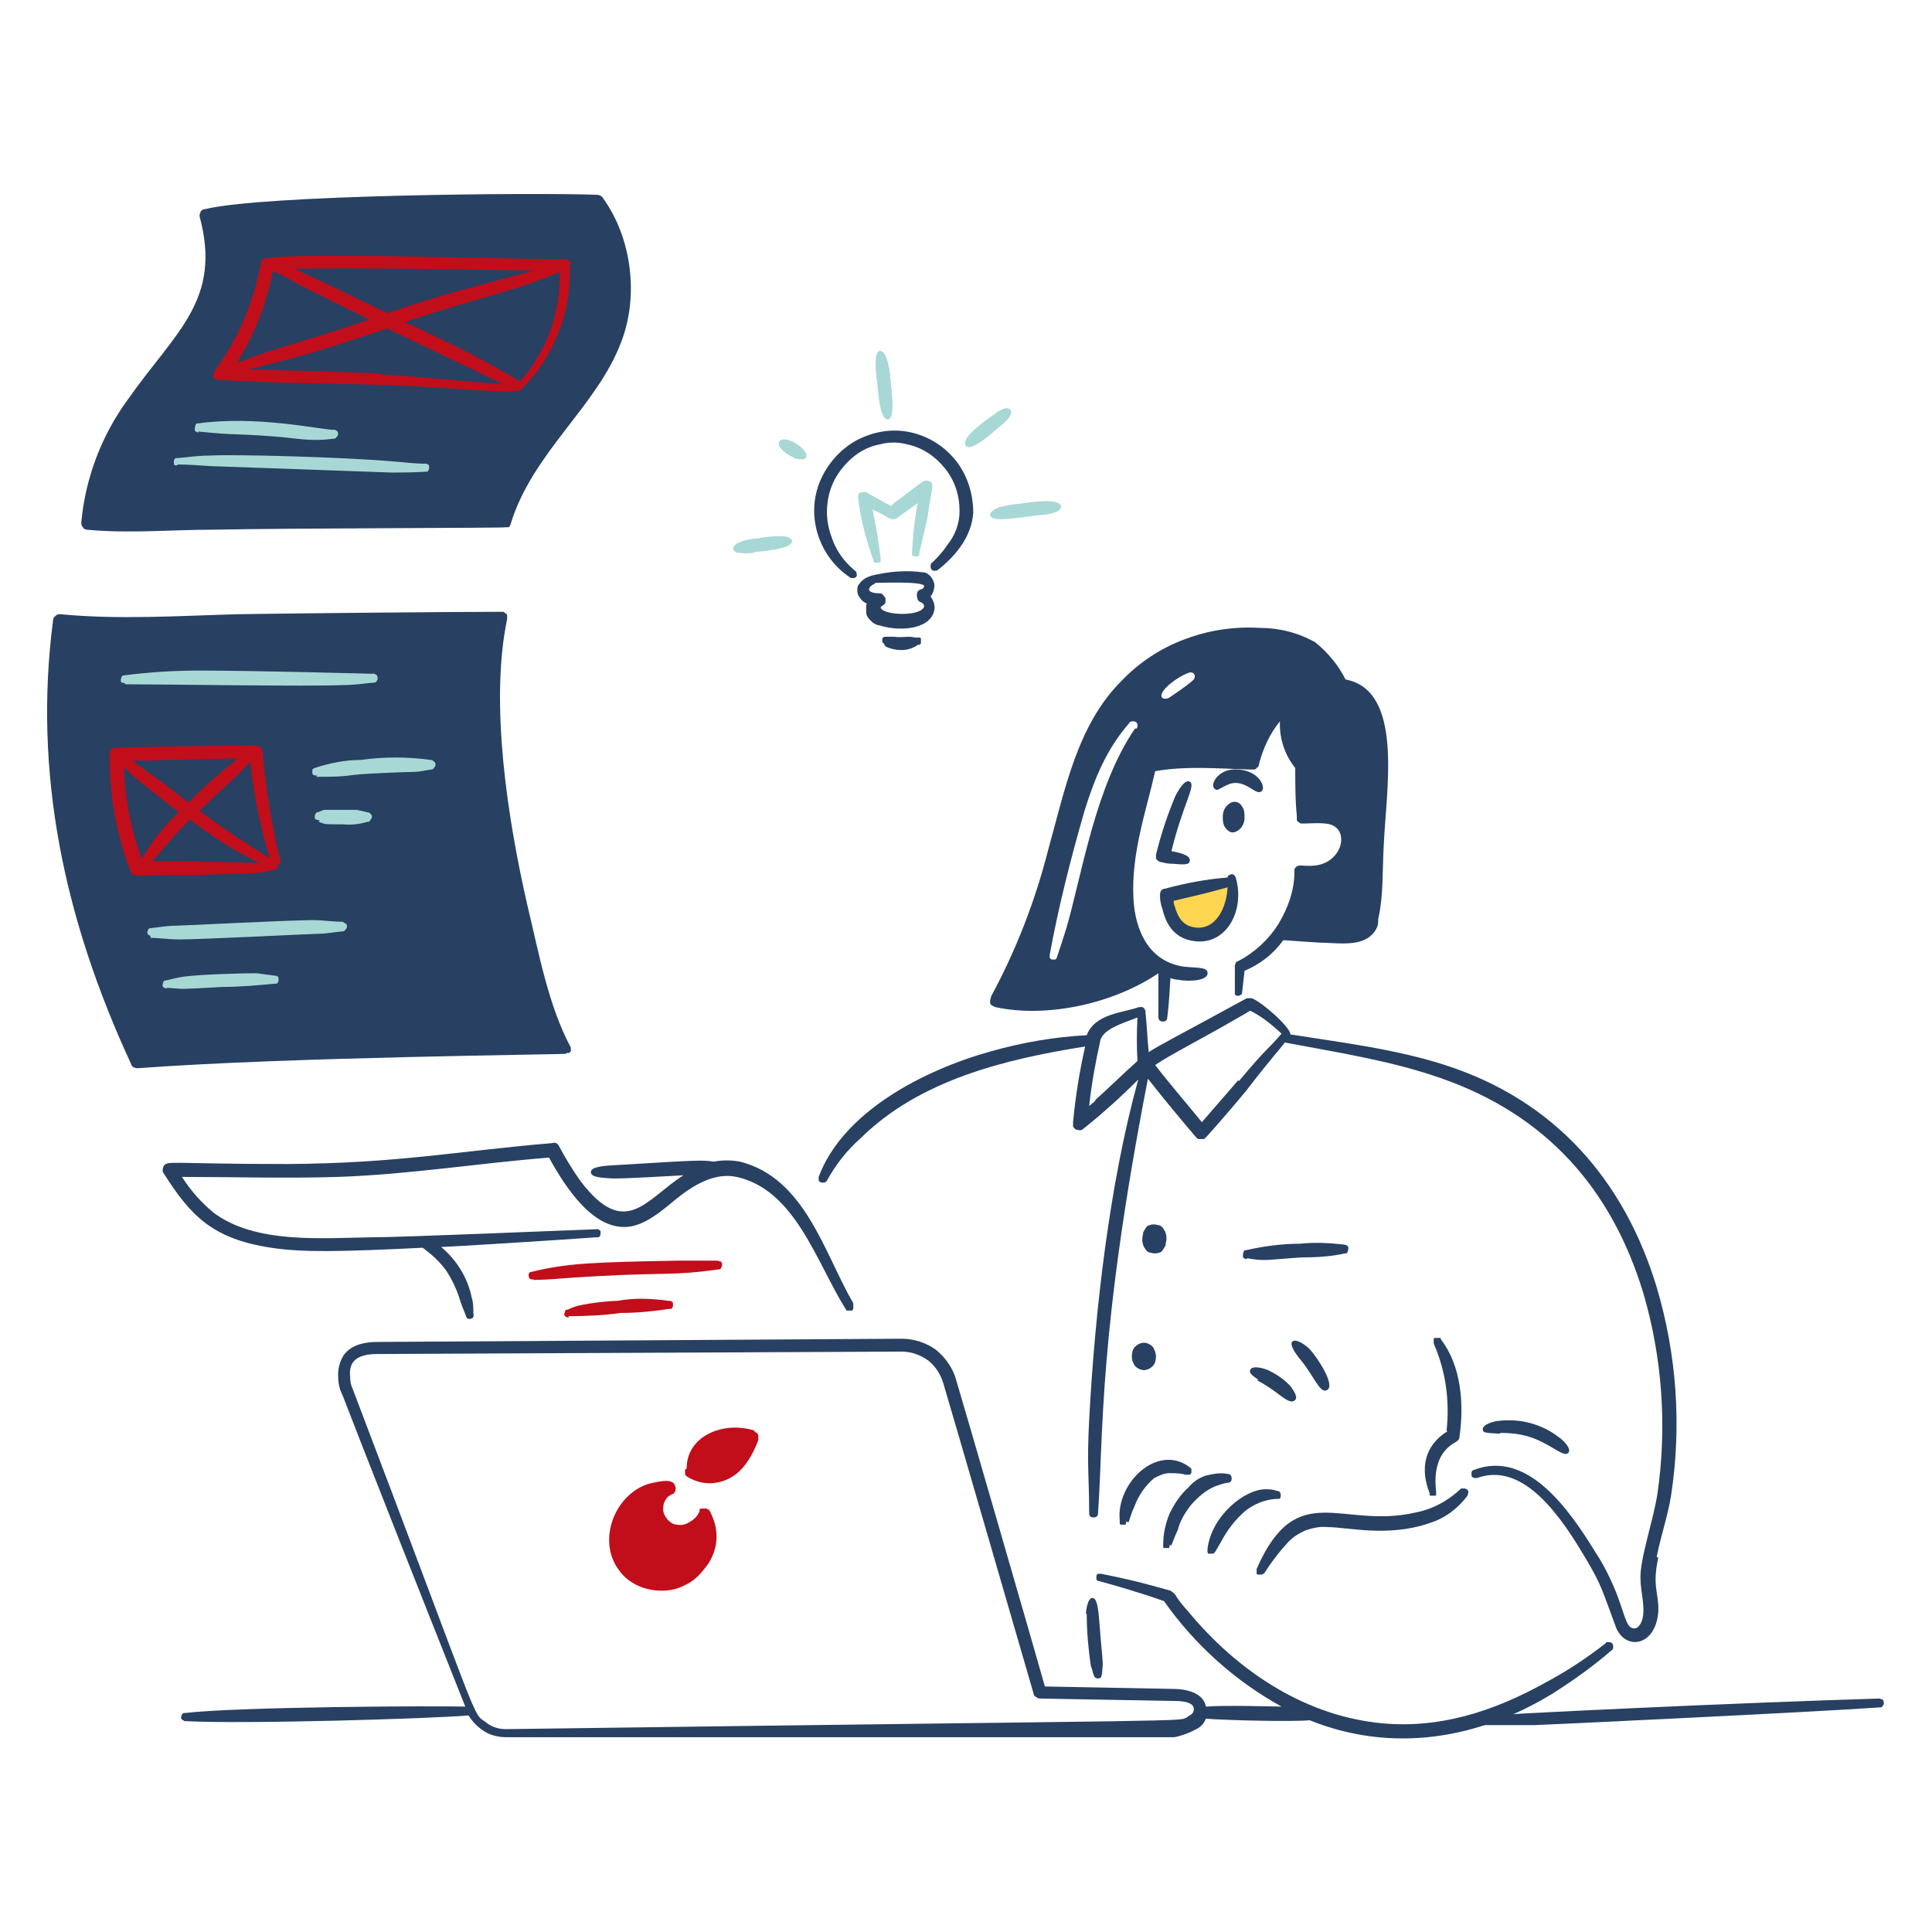 <?xml version="1.0" encoding="UTF-8"?>
<svg id="Livello_1" xmlns="http://www.w3.org/2000/svg" version="1.1" viewBox="0 0 240 240">
  <!-- Generator: Adobe Illustrator 29.0.0, SVG Export Plug-In . SVG Version: 2.1.0 Build 186)  -->
  <defs>
    <style>
      .st0 {
        fill: #ffd650;
      }

      .st1 {
        fill: #c20e1a;
      }

      .st2 {
        fill: #284062;
      }

      .st3 {
        fill: #a7d8d6;
      }
    </style>
  </defs>
  <path class="st2" d="M145.4,105.7c1,.2,2.5.5,2.4,1.2,0,.6-.9.5-2.1.4-.7,0-1-.1-1.4-.2-.1,0-.2,0-.3-.1-.1,0-.2-.1-.3-.2s-.1-.2-.1-.3c0-.1,0-.2,0-.3.6-2.5,1.4-4.9,2.4-7.3.1-.2,1.1-2.2,1.8-1.8.8.5-.8,2.6-2.3,8.7Z"/>
  <path class="st2" d="M152.7,97.4c2-.7,3.3,1.5,4,.9.6-.4-.2-2.5-2.8-2.7-2.5-.3-3.7,1.9-3,2.4.4.3.4,0,1.8-.6Z"/>
  <path class="st0" d="M144.9,111.3c.1,1,.4,2,.8,2.9.3.5.7,1,1.1,1.3.5.3,1,.6,1.6.6.6,0,1.2,0,1.7-.1.6-.2,1.1-.5,1.5-.9.6-.7,1.1-1.6,1.4-2.6.3-1,.3-2,.1-2.9-2.8.4-5.5,1.1-8.2,1.7Z"/>
  <path class="st2" d="M152.5,109c0-.1,0-.2.2-.3,0,0,.2-.1.3-.1.1,0,.2,0,.3.1,0,0,.2.2.2.3,1.2,4-1.1,8.5-5.2,7.9-2.2-.3-3.4-1.8-3.9-4-.2-.5-.3-1.1-.3-1.6,0-.2,0-.4.1-.6.1-.2.3-.3.5-.3,2.6-.7,5.2-1.2,7.9-1.4ZM152.6,110.2c-1.9.5-1.6.5-6.8,1.7,0,.2,0,.4.1.6.4,1.4,1,2.5,2.5,2.7,2.6.4,4-2.4,4.1-5.1h0Z"/>
  <path class="st1" d="M93.7,177.7c-3.9-1.2-8.4.7-8.4,4.7,0,0-.1.1-.2.2,0,0,0,.2,0,.3,0,0,0,.2,0,.3,0,0,.1.1.2.2,1.1.7,2.4,1,3.6.8,1.3-.2,2.4-.8,3.3-1.8.9-1,1.5-2.2,2-3.5,0-.1,0-.2,0-.3,0-.1,0-.2,0-.3,0-.1-.1-.2-.2-.3,0,0-.2-.1-.3-.2Z"/>
  <path class="st1" d="M88,187.6c0,0-.1-.1-.2-.2,0,0-.2,0-.3,0,0,0-.1,0-.2,0,0,0-.1,0-.2,0,0,0-.1,0-.2.1,0,0,0,.1,0,.2-.2.6-.7,1.1-1.3,1.4-.4.3-1,.4-1.5.3-.5,0-1-.4-1.3-.8-.3-.4-.5-.9-.4-1.4,0-.5.3-1,.6-1.3.2-.1.3-.2.5-.3.2,0,.3-.2.4-.4,0-.2.1-.3,0-.5-.2-1.1-1.8-.7-2.8-.5-4.5.9-7.2,7.1-4.1,11,.6.8,1.4,1.4,2.3,1.8.9.4,1.9.6,2.9.6,1,0,2-.2,2.9-.7.9-.4,1.7-1.1,2.3-1.9.9-1,1.5-2.3,1.6-3.7s-.3-2.7-1-3.9Z"/>
  <path class="st2" d="M107.7,75c-.4-.2-.7-.4-.9-.8-.2-.2-.3-.5-.3-.8,0-.3,0-.6.2-.8.2-.3.4-.5.7-.7.3-.2.6-.3.9-.4,0,0,0,0,0,0h0c2.1-.5,4.2-.7,6.4-.4.3,0,.6.2.8.4.2.2.4.5.5.8.1.3.1.6,0,.9,0,.3-.2.6-.4.9.3.4.5.9.5,1.4-.2,2.7-4.3,3-6.8,2.2-.3,0-.6-.2-.8-.3-.2-.2-.5-.4-.6-.6-.2-.2-.3-.5-.3-.8,0-.3,0-.6,0-.9ZM108.6,72.5c0,.2,0-.1-.5.4-.5.6.4.8,1.1.8.2,0,.3,0,.5.2.1.1.2.3.3.4,0,.2,0,.3,0,.5,0,.2-.2.3-.3.4-.2.1-.3.2-.3.3.4,1,5.2,1.1,5.4-.2,0-.2-.2-.4-.4-.5-.2,0-.3-.2-.4-.3,0-.1-.1-.3-.1-.5s0-.3.1-.5c0-.1.2-.2.4-.3.2,0,.4-.2.4-.4,0-.6-5.3-.4-6-.4h0Z"/>
  <path class="st2" d="M109.8,80c.1.2.2.3.4.4,1,.4,2.1.5,3.1.1.2-.1.5-.2.7-.4,0,0,.1,0,.2,0,0,0,.1,0,.2-.2,0,0,0-.1,0-.2,0,0,0-.1,0-.2,0,0,0-.1,0-.2,0,0,0-.1-.2-.1,0,0-.1,0-.2,0,0,0-.1,0-.2,0-.3,0-.5-.1-.8-.1-.6,0-1.3.1-1.9,0-.5,0-.6,0-.8,0-.1,0-.3,0-.4,0-.1,0-.2.1-.3.2,0,.1,0,.3,0,.4,0,.1.1.2.3.3Z"/>
  <path class="st2" d="M106.1,70.8c-1.3-1.1-2.3-2.5-2.8-4.1-.5-1.3-.7-2.8-.5-4.2.1-1.1.5-2.3,1.1-3.3.6-1,1.4-1.9,2.3-2.6s2-1.2,3.1-1.4c1.1-.3,2.3-.3,3.4,0,1.9.4,3.5,1.5,4.7,3,1.2,1.5,1.8,3.3,1.8,5.3,0,1.6-.6,3.1-1.6,4.3-.5.8-1.2,1.5-1.8,2.1-.1,0-.2.2-.2.4,0,.1,0,.3.1.4,0,.1.2.2.4.2.1,0,.3,0,.4-.1,2.3-1.8,4.2-4.2,4.4-7.1,0-2.3-.7-4.6-2.1-6.4-1.4-1.8-3.4-3.1-5.7-3.6-2.3-.5-4.6-.1-6.7,1-2,1.1-3.6,2.9-4.5,5-.9,2.1-1,4.5-.3,6.7.7,2.2,2.1,4.1,4.1,5.4.1,0,.2,0,.4,0,.1,0,.2-.1.3-.2s0-.2,0-.4c0-.1,0-.2-.2-.3Z"/>
  <path class="st3" d="M110.8,62.7l3.7-2.8c.1,0,.3-.2.5-.2.2,0,.3,0,.5.1.1,0,.3.2.3.4,0,.2,0,.3,0,.5-.9,5.1,0,1.1-1.6,8,0,0,0,.1,0,.2,0,0,0,.1-.1.2,0,0-.1,0-.2,0s-.1,0-.2,0c0,0-.1,0-.2,0,0,0-.1,0-.2-.1,0,0,0-.1,0-.2,0,0,0-.1,0-.2.1-2,.3-4.1.7-6.1l-2.5,1.8c-.1.1-.3.2-.5.2-.2,0-.3,0-.5-.1-.7-.4-1.4-.8-2.1-1.1.7,3.8.3,1.1,1,6,0,.1,0,.3,0,.4s-.2.2-.3.2c-.1,0-.3,0-.4,0-.1,0-.2-.2-.2-.3-.9-2.5-1.6-5.1-1.9-7.7,0-.2,0-.3,0-.4,0-.1.2-.3.3-.3.1,0,.3-.1.4-.1.2,0,.3,0,.4.1.9.5,1.7,1,3.1,1.7Z"/>
  <path class="st3" d="M93.6,68.6c1-.1,2-.2,3-.4.6-.1,1.8-.4,1.8-1-.2-1-3.3-.5-4.4-.3-.7,0-3,.4-2.9,1.3,0,.7,1.8.5,2.5.5Z"/>
  <path class="st3" d="M98.7,56.9c.2.1,1.1.3,1.4,0,.4-.6-.6-1.4-1.2-1.8-2.2-1.4-3.4.3-.2,1.8Z"/>
  <path class="st3" d="M109,47.9c.1.8.3,4.3,1.3,4.2,1-.1.4-3.9.3-5.1,0-.7-.4-3.5-1.3-3.4-.9.1-.4,3.3-.3,4.3Z"/>
  <path class="st3" d="M123.7,53.4c.6-.5,2.4-1.8,1.8-2.5-.4-.5-1.4.1-1.9.5-1,.7-4.4,3-3.6,4,.6.7,2.9-1.3,3.7-2Z"/>
  <path class="st3" d="M129,64c.8,0,2.9-.3,2.8-1.1-.1-1.1-4-.5-5.3-.3-.6,0-1.3.2-1.9.3-.3,0-1.7.5-1.6,1.1.2.9,2.8.4,6,0Z"/>
  <path class="st2" d="M140.2,189.1c.2-.6.4-1.3.7-1.9.5-1.4,1.4-2.7,2.5-3.6.6-.3,1.2-.6,1.9-.6.7,0,1.3,0,2,.2.1,0,.3,0,.4,0,.1,0,.3-.1.3-.3,0-.1,0-.3,0-.4,0-.1-.2-.2-.3-.3-4-2.9-9.1,2.1-8.6,6.7,0,0,0,.1,0,.2,0,0,0,.1,0,.2,0,0,0,0,.1.1,0,0,.1,0,.2,0,0,0,.1,0,.2,0,0,0,.1,0,.2,0,0,0,0,0,.1-.2,0,0,0-.1,0-.2Z"/>
  <path class="st2" d="M145.5,192c.2-.5.7-1.8.8-1.9.3-1.2.9-2.2,1.7-3.2.8-.9,1.7-1.7,2.8-2.2.5-.2,1.1-.4,1.6-.5.1,0,.3,0,.4-.1.1,0,.2-.2.2-.4,0-.1,0-.3-.1-.4,0-.1-.2-.2-.4-.2-.9-.2-1.8,0-2.7.2-.9.3-1.6.8-2.2,1.5-1,.9-1.7,2-2.3,3.2-.5,1.2-.8,2.5-.8,3.8,0,0,0,.1,0,.2,0,0,0,.1,0,.2,0,0,0,.1.1.1,0,0,.1,0,.2,0,0,0,.1,0,.2,0,0,0,.1,0,.2,0,0,0,0,0,.1-.2,0,0,0-.1,0-.2Z"/>
  <path class="st2" d="M151,192.7c.1-.2.6-1,.7-1.2.8-1.5,1.8-2.8,3.1-3.9,1.1-.8,2.3-1.3,3.7-1.4.1,0,.3,0,.4,0,.1,0,.2-.2.2-.4,0-.1,0-.3-.1-.4,0-.1-.2-.2-.4-.2-.5-.2-1-.2-1.4-.2-2.6,0-6.7,3.3-7.2,7.4,0,0,0,.1,0,.2,0,0,0,.1,0,.2,0,0,0,.1.1.2,0,0,.1,0,.2,0,.1,0,.3,0,.4,0,.1,0,.2-.2.3-.3Z"/>
  <path class="st2" d="M157,195.5c.9-1.4,1.8-2.6,2.9-3.8.6-.7,1.4-1.2,2.3-1.6.9-.3,1.8-.5,2.7-.4,2.5,0,7.5,1.3,12.7-.5,1.9-.6,3.5-1.8,4.7-3.4,0-.1.1-.3.1-.4,0-.1,0-.3-.2-.4,0,0-.1,0-.2-.1,0,0-.1,0-.2,0,0,0-.1,0-.2,0s-.1,0-.2.1c-1.6,1.5-3.5,2.5-5.6,2.9-9.2,2.1-14.7-4.4-19.7,7,0,0,0,.1,0,.2,0,0,0,.1,0,.2,0,0,0,.1,0,.2,0,0,0,0,.1.1,0,0,.1,0,.2,0,0,0,.1,0,.2,0,0,0,.1,0,.2,0,0,0,0,0,.1-.1Z"/>
  <path class="st2" d="M156.2,171.5c1,.5,2,1.2,2.9,1.9.6.4,1.3,1,1.8.5.4-.4-.4-1.4-.5-1.6-.8-.9-1.8-1.6-2.9-2.1-.7-.3-2-.6-2.2,0-.1.3,0,.5,1,1.2Z"/>
  <path class="st2" d="M161.3,168.6c1.9,2.2,2.6,4.5,3.5,4.1,1.2-.5-1.1-4-2.1-5.1-.6-.6-1.8-1.4-2.2-.9-.3.4.5,1.5.8,1.9Z"/>
  <path class="st2" d="M154.9,156.3c2.3.4,2.2.2,6.8-.1,1.8,0,3.6-.1,5.4-.5.1,0,.3,0,.3-.2,0-.1.1-.2.1-.4,0-.1,0-.3-.2-.4-.1,0-.2-.1-.4-.1-1.8-.2-3.6-.3-5.4-.1-2.2,0-4.5.3-6.7.8-.1,0-.3,0-.3.2,0,0-.1.2-.1.4,0,0,0,.1,0,.2,0,0,0,.1.1.2,0,0,.1,0,.2.1,0,0,.1,0,.2,0Z"/>
  <path class="st2" d="M135,200.5c0,2.2.2,4.3.5,6.4.4,1.1.3,1.6.9,1.6.1,0,.3,0,.4-.2,0-.1.1-.3.1-.4.1-1.7.2-.2-.2-4.7-.2-2.1-.2-4.7-1-4.7-.6,0-.8,1.6-.8,2Z"/>
  <path class="st2" d="M153.1,103.4c.4,0,.7-.2,1-.5.3-.3.5-.8.5-1.3,0-.5,0-1-.3-1.4-.2-.4-.6-.6-.9-.6-.4,0-.7.2-1,.5-.3.3-.5.8-.5,1.3,0,.5,0,1,.3,1.4s.6.6.9.6Z"/>
  <path class="st2" d="M141.9,153.9c0,.2,0,.5.1.7,0,.2.2.4.3.6.1.2.3.3.5.4.2,0,.4.1.6.1s.4,0,.6-.1c.2,0,.4-.2.5-.4.1-.2.3-.4.3-.6,0-.2.1-.4.1-.7s0-.5-.1-.7c0-.2-.2-.4-.3-.6-.1-.2-.3-.3-.5-.4-.2,0-.4-.1-.6-.1s-.4,0-.6.1c-.2,0-.4.2-.5.4-.1.2-.3.4-.3.6,0,.2-.1.4-.1.7Z"/>
  <path class="st2" d="M140.6,168.5c0,.5.2.9.4,1.2.3.3.7.5,1.1.5s.8-.2,1.1-.5c.3-.3.4-.8.4-1.2s-.2-.9-.4-1.2c-.3-.3-.7-.5-1.1-.5s-.8.2-1.1.5c-.3.3-.4.8-.4,1.2Z"/>
  <path class="st2" d="M62.9,65.5c.1,0,.2,0,.3,0,0,0,.2-.2.2-.3h0c2.7-9,10.8-14.7,13.8-22.8,1.1-2.9,1.4-6.1,1-9.2-.4-3.1-1.5-6.1-3.3-8.6,0-.1-.2-.2-.3-.3-.1,0-.2-.1-.4-.1-7.7-.3-41.8,0-48.8,1.8-.1,0-.2,0-.3.1,0,0-.2.2-.2.2,0,0,0,.2-.1.3,0,.1,0,.2,0,.3,2.8,10.4-3,14.3-8.9,22.7-3.3,4.5-5.3,9.8-5.8,15.3,0,.2,0,.4.2.6.1.2.3.3.5.3,5.2.5,10.4,0,15.7,0,9.7-.2,36.3-.2,36.3-.3ZM73.8,25.8c-8.7-.3-38.9.2-47.1,1.6,2.5,10.6-3.8,15.3-9.4,23.2-2.9,4-4.8,8.7-5.5,13.6,4.9.4,9.9,0,14.7,0,4,0,34,.2,36,.3,3.8-12.8,17.4-19,13.6-33.5-.5-1.9-1.3-3.6-2.3-5.3h0Z"/>
  <path class="st2" d="M70.4,130.8c0,0,.2,0,.3,0,0,0,.1-.1.2-.2s0-.2,0-.2c0,0,0-.2,0-.3h0c-2.8-5.2-4-11.9-5.4-17.7-2.4-10.5-4.7-25-2.5-35.5,0-.1,0-.2,0-.4,0-.1,0-.2-.2-.3,0,0-.2-.2-.3-.2-.1,0-.2,0-.3,0-5.5,0-27.2.2-32.7.3-7.2.2-14.7.7-22,0-.2,0-.4,0-.6.2s-.3.3-.3.5c-2.5,19.1,1.4,37.3,9.7,55.2,0,.2.2.3.3.4.1,0,.3.1.5.1,18.6-1.4,53.2-1.7,53.2-1.8ZM61.3,77.5c-5.1,0-40.5.7-44.9.7-2.7,0-5.4,0-8.1-.2-2.2,18.3,1.6,36,9.3,53,14.8-1,37.2-1.2,51.9-1.2-2.8-5.4-3.9-10.8-5.4-17.1-2.7-11.2-4.8-23.9-2.9-35.2Z"/>
  <path class="st2" d="M106,161.9c-3.6-6.2-6-15.6-14.1-17.6-1.1-.2-2.2-.2-3.2,0-1.6-.2-1.8-.2-11.6.4-2,.1-3.7.2-3.7.9s1.4.7,2.8.8c1.7,0,7-.3,8.7-.4-4.6,2.9-7.2,8.1-12.8.7-1-1.4-1.9-2.9-2.7-4.4,0-.1-.2-.2-.3-.3-.1,0-.3-.1-.5,0-11.9,1-19,2.5-32.9,2.6-14.8,0-14.9-.5-15.4.3,0,.1-.1.3-.1.4,0,.2,0,.3.1.4,3.3,5.2,6,8.2,13.4,9.3,3.9.6,8.6.5,18.8,0,1.1.8,2.1,1.7,2.9,2.8.8,1.2,1.4,2.5,1.8,3.9.4,1.1.4,1,.7,1.8,0,.1.1.3.2.3.1,0,.3.1.4,0,.1,0,.3-.1.3-.2,0-.1.1-.3,0-.4,0-.7,0-1.4-.2-2-.5-2.5-1.9-4.7-3.8-6.3.9,0,13.7-.8,19.3-1.2,0,0,.1,0,.2,0,0,0,.1,0,.2-.1,0,0,0-.1.1-.2,0,0,0-.1,0-.2,0,0,0-.1,0-.2,0,0,0-.1-.1-.2,0,0-.1,0-.2-.1s-.1,0-.2,0c-5.6.2-24.2,1-27.9,1-6.5.1-14.4.8-19.6-3-1.6-1.3-2.9-2.8-4-4.5,6.5,0,12.9.2,19.4,0,8.8-.3,17.4-1.7,26.2-2.4,2.1,3.8,5.5,9,9.8,8.6,2-.2,3.9-1.7,5.8-3.3,2.2-1.8,4.9-3.5,7.7-2.9,7.3,1.6,9.9,10.6,13.6,16.5,0,0,0,.1.1.1,0,0,.1,0,.2,0,0,0,.1,0,.2,0,0,0,.1,0,.2,0,.1,0,.2-.2.2-.3,0-.1,0-.3,0-.4Z"/>
  <path class="st2" d="M205.8,193.4c.5-2.6,1.4-5.1,1.8-7.7,1.3-8.6.7-17.4-1.8-25.8-4-13.2-12.6-23.2-26.3-27.6-6.2-2-12.9-2.8-19.2-3.8,0-.9-3.5-4-4.8-4.5-.1,0-.3,0-.4,0-.1,0-.3,0-.4.1-8.6,4.7-10.8,5.8-12,6.6-.2-1.8-.2-3.1-.4-4.9,0,0,0-.1,0-.2,0,0,0-.1-.1-.2,0-.1-.1-.2-.3-.3-.1,0-.3,0-.4,0-1.9.7-5.5.8-6.5,3.5-4,.2-8,.9-11.9,2-8.3,2.3-18.4,7.5-21.4,15.6,0,.1,0,.2,0,.4,0,.1.1.2.3.3.1,0,.2,0,.4,0,.1,0,.2-.1.3-.2,1.1-2,2.5-3.8,4.2-5.3,7.3-7.2,17.8-9.8,27.9-11.4-.7,3.1-1.2,6.2-1.5,9.4,0,.2,0,.3,0,.5,0,.1.2.3.3.4.1,0,.3.1.5.1.2,0,.3,0,.5-.2,2.4-1.9,4.7-4,6.8-6.1-3.6,13-5.4,29-6.1,42.3-.3,5.7,0,7,0,11.5,0,.1,0,.3.1.4,0,.1.2.2.4.2.1,0,.3,0,.4-.1.1,0,.2-.2.2-.4.7-9.8,0-22.1,6.2-54,1.8,2.3,4.2,5.2,6,7.3,0,0,.2.2.3.2.1,0,.2,0,.3,0,.1,0,.2,0,.3,0,.1,0,.2-.1.3-.2,1.2-1.3,4.2-4.8,5-5.8,3.4-4.4,4.4-5.4,4.8-6,6.9,1.3,13.3,2.3,19.3,4.4,13.3,4.6,21.3,13.9,25.2,26.6,2.4,8.1,3,16.7,1.8,25-.5,3.4-2.3,8.4-2.1,10.8,0,1.6.8,3.9,0,5.4-.4.7-.9.7-1.3.4-.5-.4-.7-1.5-1.7-4.2-.7-1.7-1.5-3.4-2.5-4.9-3.6-5.9-8.7-12.9-15.2-10.4,0,0-.1,0-.2.1,0,0-.1.1-.1.2,0,0,0,.1,0,.2,0,0,0,.1,0,.2,0,0,0,.1.1.2,0,0,.1,0,.2.1,0,0,.1,0,.2,0,0,0,.1,0,.2,0,5.8-2.1,10.5,4.9,13.6,10.2,1.9,3.2,1.9,3.7,3.7,8.5,1.3,2.8,4.9,2.1,5.2-2.1.1-2.3-.8-3.1,0-6.7ZM136.1,136.7c-.3.3-.6.5-.8.7.3-2.8.8-5.5,1.4-8.2.4-1.4,2.8-2.1,4.6-2.8-.1,1.8-.1,3.6,0,5.4-1.8,1.6-3.5,3.3-5.3,4.9ZM153.8,134.2c-1,1.2-4,4.6-4.5,5.2-1.7-2.1-4.2-5-5.8-7.1,1.9-1.3,5.7-3.2,10-5.7,2-1.1,1.7-1.1,1.9-1,1.4.7,2.6,1.7,3.8,2.8-1.7,2-1.8,1.7-5.3,5.9Z"/>
  <path class="st2" d="M179.7,177.7c.4-3.7-.1-7.4-1.6-10.8,0,0,0-.1,0-.2,0,0,0-.1,0-.2,0,0,0-.1,0-.2,0,0,0-.1.2-.1,0,0,.1,0,.2,0,0,0,.1,0,.2,0,0,0,.1,0,.2,0,0,0,.1,0,.1.2,2.5,3.2,2.9,8,2.3,12.1,0,.1,0,.2-.1.3,0,.1-.2.2-.3.3-2.3,1.2-2.8,3.6-2.5,6.2,0,0,0,.1,0,.2,0,0,0,.1,0,.2,0,0,0,.1-.1.1,0,0-.1,0-.2,0,0,0-.1,0-.2,0,0,0-.1,0-.2,0,0,0-.1,0-.1-.1,0,0,0-.1,0-.2-1.2-3-.7-5.9,2.2-7.7Z"/>
  <path class="st2" d="M186.4,178c1.1,0,2.2.1,3.3.4,2.8.8,4.5,2.7,5.1,2.1.5-.5-.6-1.6-1.2-2-2.1-1.6-4.7-2.3-7.4-2-.4,0-2.1.4-2,1.1,0,.4.4.4,2.1.5Z"/>
  <path class="st3" d="M24.6,53.6c4.8.5,3.7.2,9.2.6,3,.2,4.6.7,7.6.3.1,0,.3,0,.4-.2.1-.1.2-.2.2-.4,0-.1,0-.3-.2-.4-.1,0-.2-.2-.4-.1-1.9-.1-9.7-1.8-16.8-.8-.1,0-.3,0-.3.2,0,0-.1.2-.1.4,0,0,0,.1,0,.2s0,.1.1.2.1,0,.2.1c0,0,.1,0,.2,0Z"/>
  <path class="st3" d="M22,57.7c1.4,0,2.7.1,4.1.2.5,0,22.1.8,22.5.8,1.4,0,2.8,0,4.2-.1,0,0,.1,0,.2,0,0,0,.1,0,.2-.1,0,0,0-.1.1-.2,0,0,0-.1,0-.2,0,0,0-.1,0-.2,0,0,0-.1-.1-.2,0,0-.1,0-.2-.1,0,0-.1,0-.2,0-1.4,0-2.8-.2-4.2-.3-5.8-.5-19.4-.9-22.8-.7-1.2,0-2.5.2-3.7.3,0,0-.1,0-.2,0,0,0-.1,0-.2.1,0,0,0,.1-.1.2,0,0,0,.1,0,.2s0,.1,0,.2c0,0,0,.1.1.2,0,0,.1,0,.2,0,0,0,.1,0,.2,0Z"/>
  <path class="st3" d="M15.5,85c4.1,0,23.1.3,27.2.1,1.3,0,2.5-.2,3.7-.3.1,0,.3,0,.4-.2,0-.1.2-.2.1-.4,0-.1,0-.3-.2-.4-.1,0-.2-.2-.4-.1-.1,0-14.5-.4-21.6-.4-3.1,0-6.2.2-9.3.6-.1,0-.2,0-.3.2,0,0-.1.2-.1.4,0,.1,0,.3.2.3.1,0,.2.1.4.1Z"/>
  <path class="st3" d="M39.3,96.5c4.6,0,3.1-.2,6.8-.4,7.6-.4,4.3,0,7.4-.5.1,0,.3,0,.4-.2.1-.1.2-.2.2-.4,0-.1,0-.3-.2-.4-.1-.1-.2-.2-.4-.2-2.9-.4-5.8-.4-8.7,0-1.9,0-3.9.4-5.7,1-.1,0-.2.1-.3.2,0,.1,0,.2,0,.4,0,.1,0,.2.2.3.1,0,.2.1.4,0Z"/>
  <path class="st3" d="M39.6,102.1c.9.3.5.3,3,.3,1,.1,2,0,3-.3.1,0,.3,0,.4-.2,0-.1.2-.2.2-.4s0-.3-.2-.4c0-.1-.2-.2-.4-.2-.4-.1-.8-.2-1.3-.3-1.3,0-2.6,0-3.9,0-.3,0-.6.2-.9.3-.1,0-.2,0-.3.2s-.1.2-.1.4c0,.1,0,.3.2.3,0,0,.2.1.4.1Z"/>
  <path class="st3" d="M18.7,116.5c.9,0,2.3.2,3.6.2,2.7,0,16.5-.7,17.2-.7,1,0,2-.2,3-.3.1,0,.3,0,.4-.2.1-.1.2-.2.2-.4,0-.1,0-.3-.2-.4-.1,0-.2-.2-.4-.2-1.2,0-2.4-.2-3.6-.2-2.9,0-16.5.7-17.2.7-1,0-2,.2-3,.3-.1,0-.2,0-.3.2,0,0-.1.2-.1.3s0,.2.1.3c0,0,.2.1.3.2Z"/>
  <path class="st3" d="M20.7,122.7c2.5.2,1.3.2,7-.1,2.1,0,4.3-.2,6.4-.4,0,0,.1,0,.2,0,0,0,.1,0,.2-.1,0,0,0-.1.1-.2,0,0,0-.1,0-.2s0-.1,0-.2c0,0,0-.1-.1-.2,0,0-.1,0-.2-.1,0,0-.1,0-.2,0-.7-.1-1.4-.2-2.2-.3-1.4,0-6.4.1-8.9.4-.8.1-1.6.3-2.4.5-.1,0-.3,0-.3.2,0,0-.1.2-.1.4,0,.1,0,.2.2.3,0,0,.2.1.4.1Z"/>
  <path class="st1" d="M66.2,159c.8,0,2.8-.1,3.7-.2,13-.9,12.7-.2,19.3-1.1.1,0,.3,0,.4-.2,0-.1.1-.2.1-.4,0-.1,0-.3-.2-.4-.1,0-.3-.1-.4-.1-1.9,0-1.8,0-4.8,0-10.6.2-13.8.3-18.3,1.4-.1,0-.2,0-.3.2,0,.1-.1.2,0,.4,0,.1,0,.2.2.3.1,0,.2.1.4,0Z"/>
  <path class="st1" d="M70.6,163.5c2.2,0,4.4-.1,6.5-.4,2,0,4-.2,6-.5,0,0,.1,0,.2,0,0,0,.1,0,.2-.1,0,0,0-.1.1-.2,0,0,0-.1,0-.2s0-.1,0-.2c0,0,0-.1-.1-.2,0,0-.1,0-.2-.1,0,0-.1,0-.2,0-2.1-.3-4.3-.4-6.4,0-1.2,0-3.5.3-4.4.5-.6.1-1.2.3-1.8.6-.1,0-.3,0-.3.2,0,.1-.1.2-.1.4,0,.1.1.2.2.3.1,0,.2.1.4,0Z"/>
  <path class="st1" d="M34.9,107.3c-1.1-4.6-1.9-9.3-2.3-14,0-.2-.1-.4-.3-.5-.2-.1-.4-.2-.6-.2-3.5,0-15,.2-17.3.3-.2,0-.4,0-.6.2-.1.1-.2.3-.2.6,0,5,.8,9.9,2.6,14.5.3.9,1.4.5,4.2.5,1.3,0,2.6,0,3.8,0,.3,0,6.7-.2,6.8-.2,1.1,0,2.1-.2,3.1-.5,0,0,.2,0,.2,0,0,0,.1,0,.2-.2,0,0,0-.1,0-.2,0,0,0-.2,0-.2ZM33.5,106.6c-2.9-1.8-6-3.8-8.7-5.9,4.7-4.5,4.1-3.7,6.3-6.1.4,4.1,1.2,8.1,2.4,11.9h0ZM29.6,94.2c-2.2,1.7-4.2,3.5-6.2,5.5-3.2-2.5-2.2-1.8-7-5.2,4.4-.1,9.1-.2,13.2-.3ZM15.4,95.3c1.1,1.1,1.2,1.2,6.8,5.6-1.8,1.7-3.4,3.7-4.6,5.8-1.3-3.6-2.1-7.5-2.2-11.4h0ZM18.9,107c1.8-2.1,3.2-3.7,4.7-5.2,2.7,2.1,5.5,3.9,8.6,5.4-.4,0-9.6-.3-13.3-.2h0Z"/>
  <path class="st1" d="M71,32.9c0-.2-.1-.4-.3-.5-.2-.1-.3-.2-.6-.2-7.9,0-33-.9-37.1-.1-.2,0-.3.1-.4.2-.1.1-.2.3-.2.4-.9,4.8-2.8,9.4-5.7,13.3,0,.1-.1.3-.2.4,0,.2,0,.3,0,.4,0,.1.2.3.3.3.1,0,.3.1.4.1,6.7.4,13.2.4,19.8.6,8,.2,17.1,1.3,17.7.6,2.1-2,3.7-4.5,4.7-7.2,1.1-2.7,1.5-5.6,1.4-8.5ZM66,33.7c-8.7,2.4-9.2,2.3-17.9,5.2-8.1-3.9-2.3-1.2-11.5-5.5,6.6-.2,21.8.1,29.4.2h0ZM34,33.7c1.1.5,2.2,1.1,3.2,1.7l8.7,4.3c-9.8,3.3-11.1,3.3-16.5,5.4,2.2-3.5,3.7-7.4,4.5-11.4h0ZM47.3,46.4c-4.6-.2-15.5-.5-16.4-.5,6-1.6,6.2-1.4,17.2-5.1,3.1,1.5,13.5,6.5,14.4,6.9-5.1-.3-10.1-.9-15.2-1.2ZM64.6,47.4c-4.7-2.9-9.8-5.3-14.3-7.4,10.9-3.6,13-3.6,19.2-6.2.2,5-1.6,9.8-4.9,13.6Z"/>
  <path class="st2" d="M182.4,214.3s6.6,0,8.2,0c.6,0,34.4-1.6,42.9-2.2.1,0,.3,0,.4-.2,0-.1.2-.2.1-.4,0-.1,0-.3-.2-.4-.1,0-.2-.1-.4-.1-16.8.5-47.2,1.9-51.1,2.3-.1,0-.3,0-.4.2,0,0-.1.2-.1.4,0,.1,0,.3.2.3s.2.1.4.1Z"/>
  <path class="st2" d="M199.5,204.1c-2.3,1.8-4.7,3.4-7.3,4.8-6.6,3.7-13.6,6-21.2,5.1-9.3-1.1-17.4-6.6-23.3-13.7-.9-1-1.5-1.8-1.7-2.2-.2-.2-.4-.4-.6-.5-4.6-1.3-6.2-1.6-8.6-2.1-.1,0-.3,0-.4,0-.1,0-.2.2-.2.3,0,.1,0,.3,0,.4,0,.1.2.2.3.2,2.2.6,5,1.4,8.1,2.5,3.8,5.4,8.8,9.9,14.6,13.1-.8,0-6.9-.2-9.4,0-.3-1.7-2.4-2.2-4.1-2.2l-15.9-.3c-.8-2.9-10.5-36.4-11-38-.4-1.5-1.3-2.8-2.5-3.8-1.2-.9-2.8-1.4-4.3-1.4-.8,0-63.5.4-65.1.4-2.4,0-3.7.8-4.3,1.8-.4.7-.6,1.5-.6,2.3,0,.8.1,1.6.5,2.4,0-.1,1.5,4.1,15.3,38.8-3.8-.1-27.9,0-34.9.8-.1,0-.2,0-.3.2,0,0-.1.2-.1.3s0,.3.1.3c0,0,.2.1.3.2,7.5.4,30.6-.3,35.3-.7.5.8,1.2,1.5,2,2,.8.5,1.8.7,2.7.7h83c1-.2,2-.6,2.9-1.1.5-.3.8-.7,1-1.2,2.5.2,10.5.4,12.9.2,10.2,4.1,20.9,2.4,30.3-3.4,2.5-1.6,4.9-3.3,7.2-5.3.1,0,.2-.2.2-.4,0-.1,0-.3-.1-.4,0-.1-.2-.2-.4-.2-.1,0-.3,0-.4,0ZM147.5,213.3c-1.3.6,3.8.3-84.7,1.5-.9,0-1.8-.3-2.5-.9-1.7-1.2-.3,1.2-16.5-41.4,0,0,0,0,0,0-.2-.4-.3-.9-.3-1.4-.2-1.8.6-2.9,3.4-2.9,2,0,65.1-.3,65.1-.3,1.2,0,2.3.4,3.3,1.1.9.7,1.6,1.8,1.9,2.9.5,1.6,11.2,38.5,11.2,38.5,0,.2.1.3.3.4.1.1.3.2.5.2,0,0,16.6.3,16.6.3.6,0,2.5,0,2.5,1,0,.5-.3.7-.7.9Z"/>
  <path class="st2" d="M167.2,84.5c-.9-1.8-2.2-3.4-3.8-4.7-2.1-1.2-4.5-1.8-6.9-1.8-3.2-.2-6.4.3-9.3,1.4-3,1.1-5.7,2.9-7.9,5.2-5.5,5.5-7,13.5-9.1,21-1.6,6.3-4,12.5-7.1,18.2,0,.1,0,.2-.1.4,0,.1,0,.3,0,.4,0,.1.1.2.2.3.1,0,.2.1.4.2,6.4,1.4,14.7-.4,20.3-4.2,0,3.1,0,3.9,0,5.4,0,.1,0,.3.1.4s.2.2.4.2c.1,0,.3,0,.4-.1.1,0,.2-.2.2-.4.3-2.4.3-3.8.4-4.9.3.1.6.2.9.2,1.5.3,3.9.1,3.7-.9,0-.8-2.1-.5-3.4-.8-3.9-.8-5.6-4.4-5.8-8.4-.3-5.6,1.6-10.9,2.7-15.8,3.9-.7,8.1-.3,12.1-.2.2,0,.4,0,.5-.2.2-.1.3-.3.3-.5.5-1.9,1.3-3.7,2.6-5.3-.1,2.1.6,4.2,1.9,5.8,0,2,0,4,.2,6,0,.1,0,.2,0,.4,0,.1,0,.2.2.3,0,0,.2.2.3.2.1,0,.2,0,.3,0,.8,0,1.8-.1,2.7,0,3.2.2,2.4,4.7-1.1,5.2-1.6.2-2-.2-2.5.2,0,0-.2.2-.2.3s0,.2,0,.3c0,2.3-.8,4.5-2,6.5-1.2,1.9-2.9,3.5-5,4.6-.1,0-.2.1-.3.2,0,.1-.1.2-.1.4v3.1c0,.1,0,.3,0,.4,0,.1.2.2.3.2.1,0,.3,0,.4-.1.1,0,.2-.2.2-.3l.3-2.7c1.9-.8,3.6-2.1,4.8-3.8.7,0,1.1.1,4.6.3,1.5,0,4,.4,5.6-.4.4-.2.8-.5,1.1-.9.3-.4.5-.8.5-1.3,0,0,0-.2,0-.3.7-3.1.5-6.1.7-9.3.3-6.9,2.5-19.2-4.8-20.5ZM141,90.5c-4.9,7.1-6.6,18.1-8.5,24.7-.4,1.3-.8,2.5-1.2,3.7,0,.1-.1.2-.2.3-.1,0-.3,0-.4,0-.1,0-.2-.1-.3-.2,0-.1,0-.3,0-.4,1.1-6,2.6-11.9,4.3-17.8,1.3-4.2,2.8-7.8,5.6-11,0-.1.2-.2.4-.2.1,0,.3,0,.4.1.1,0,.2.2.2.4,0,.1,0,.3-.1.4h0ZM148.2,84.5c-.9.8-2,1.5-3,2.2-.1,0-.2.1-.4.1-.1,0-.3,0-.4-.1-.7-.7,1.8-2.6,3.2-3.1.7-.3,1.1.4.6.9Z"/>
</svg>